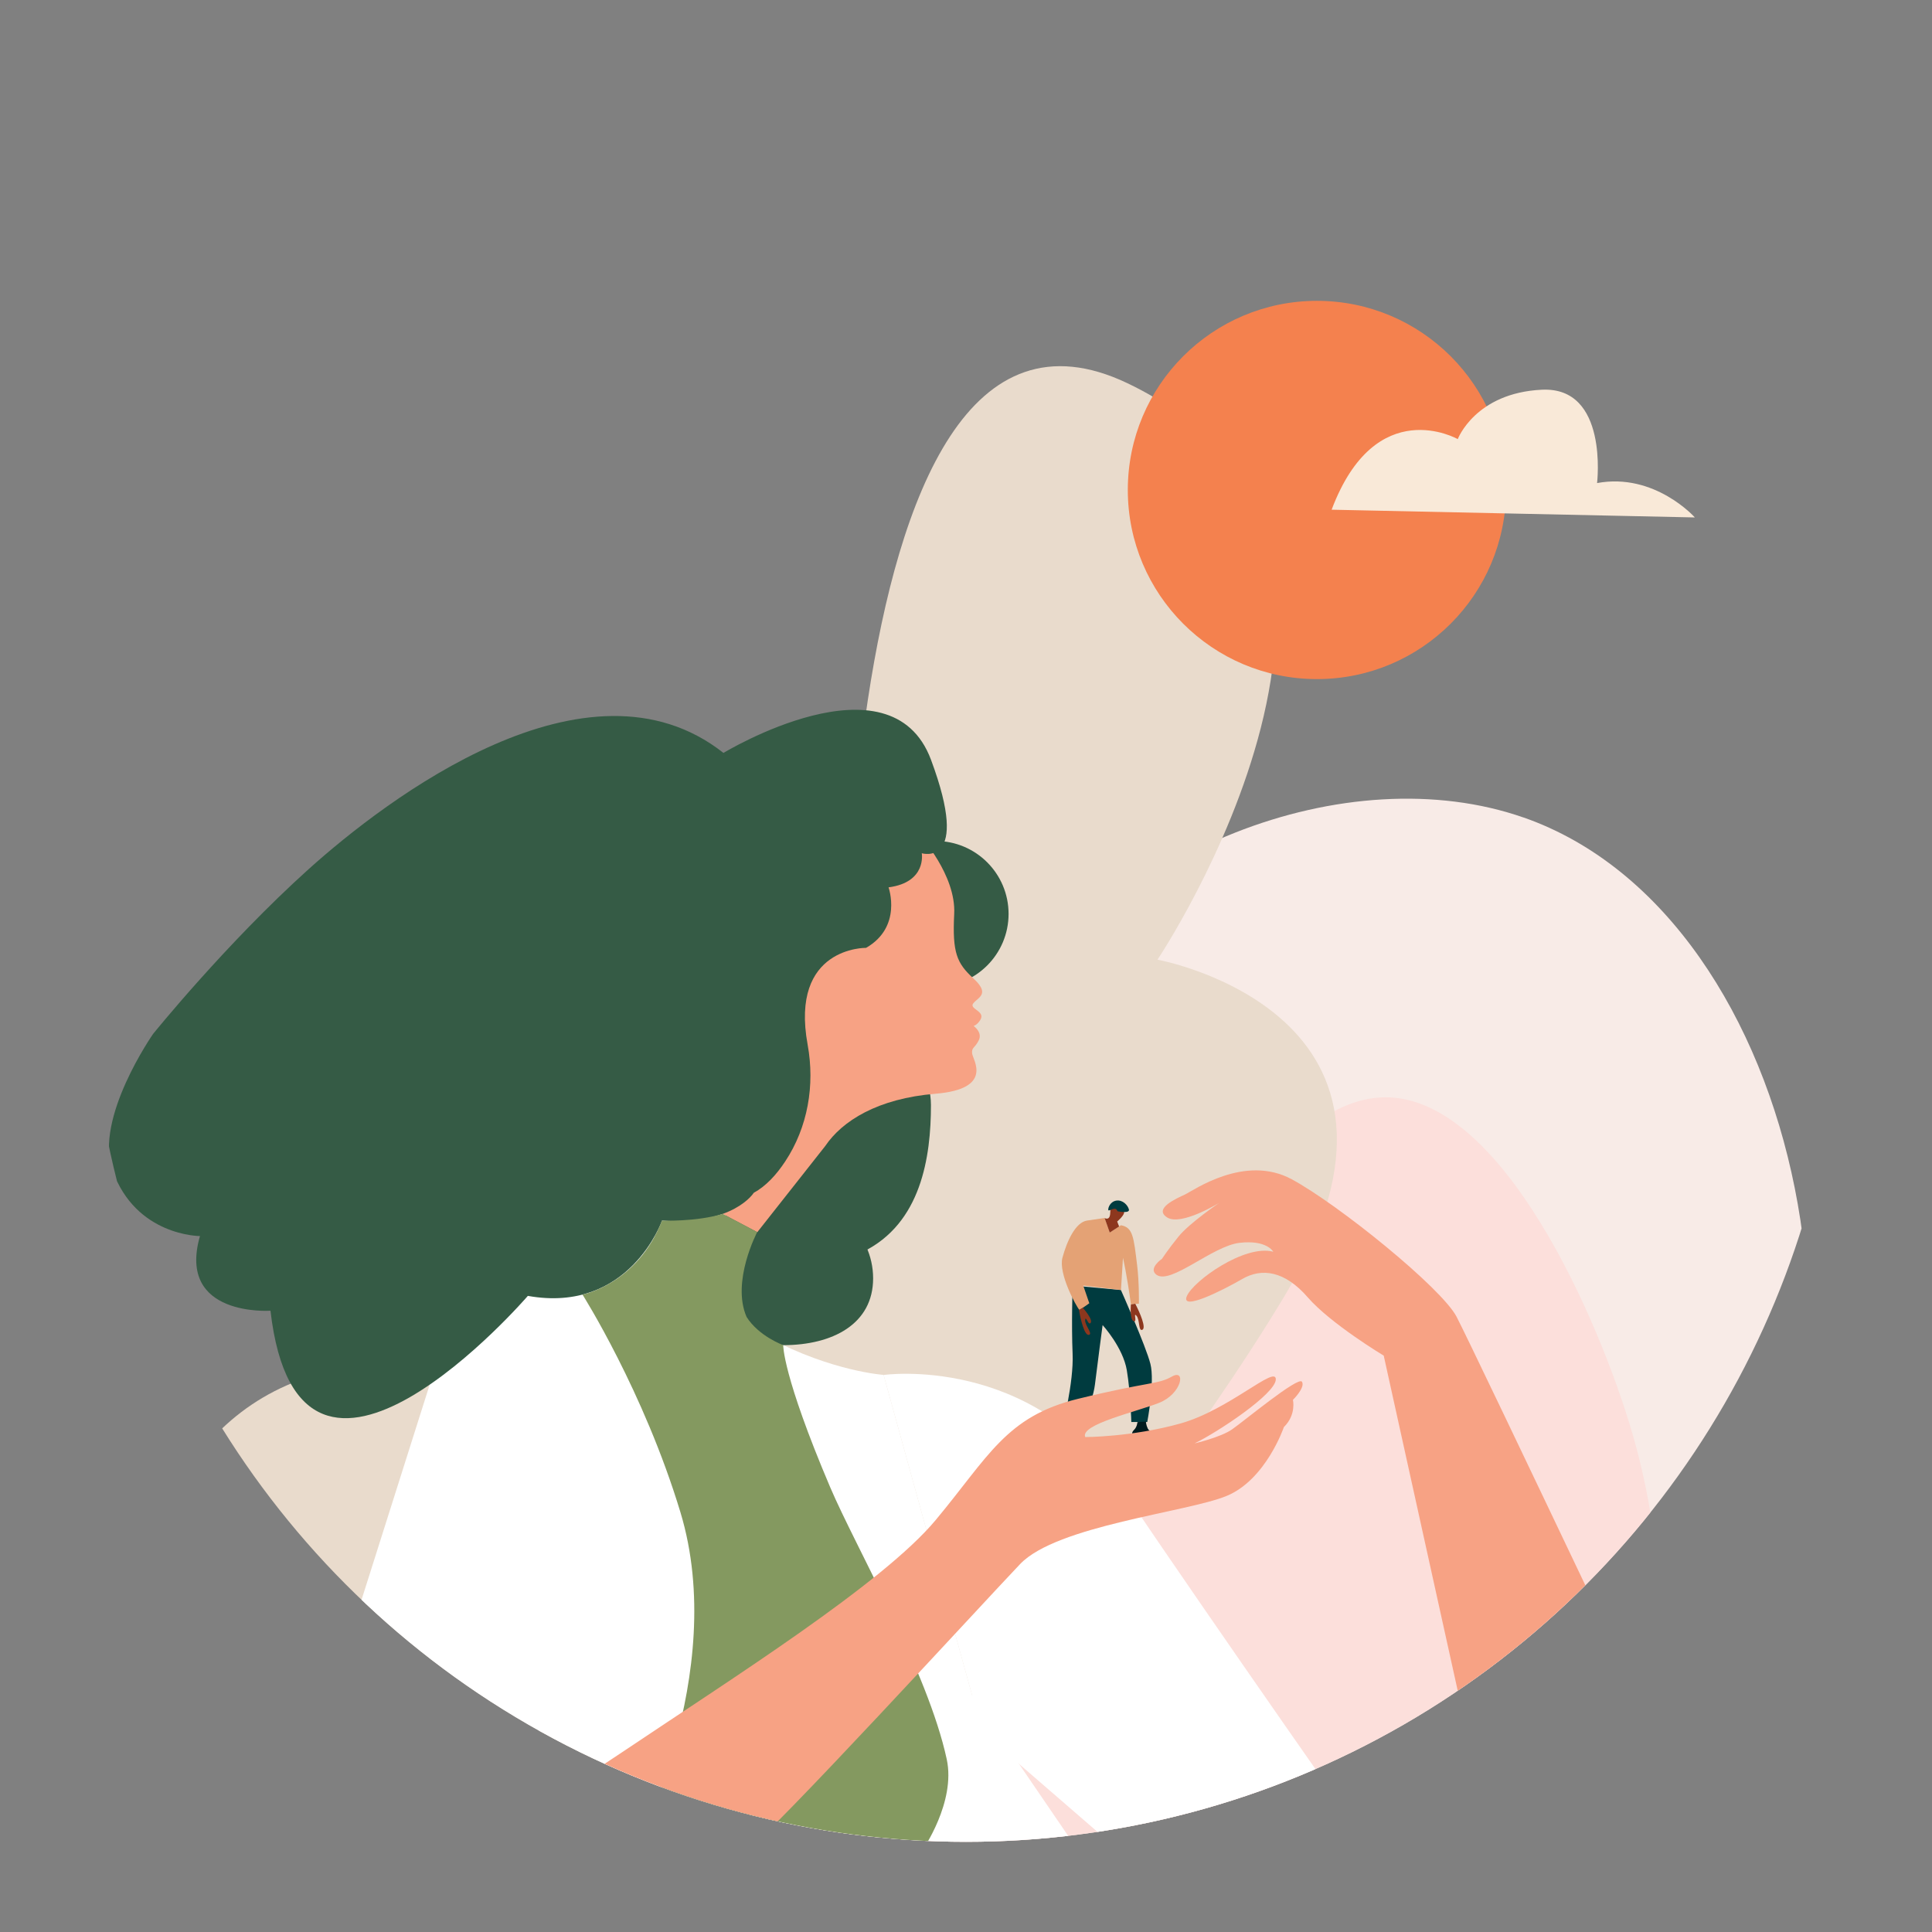 <?xml version="1.0" encoding="UTF-8"?>
<svg id="Layer_1" xmlns="http://www.w3.org/2000/svg" xmlns:xlink="http://www.w3.org/1999/xlink" viewBox="0 0 280 280">
  <rect x="0" y="0" width="280" height="280" fill="#808080" stroke="none"/>
  <defs>
    <style>
      .cls-1 {
        fill: #e4a275;
      }

      .cls-2 {
        fill: #f7a284;
      }

      .cls-3 {
        fill: #f4814e;
      }

      .cls-4 {
        fill: #fff;
      }

      .cls-5 {
        fill: #f8ebe7;
      }

      .cls-6 {
        fill: none;
      }

      .cls-7 {
        fill: #f9e9d8;
      }

      .cls-8 {
        clip-path: url(#clippath-1);
      }

      .cls-9 {
        fill: #fcdfdb;
      }

      .cls-10 {
        fill: #003b3f;
      }

      .cls-11 {
        fill: #001b1e;
      }

      .cls-12 {
        fill: #355b45;
      }

      .cls-13 {
        fill: #e9dbcc;
      }

      .cls-14 {
        fill: #849960;
      }

      .cls-15 {
        fill: #8d371e;
      }

      .cls-16 {
        clip-path: url(#clippath);
      }
    </style>
    <clipPath id="clippath">
      <circle class="cls-6" cx="140" cy="140" r="126.93"/>
    </clipPath>
    <clipPath id="clippath-1">
      <rect class="cls-6" x="7.38" y="2.64" width="265.23" height="265.23"/>
    </clipPath>
  </defs>
  <g class="cls-16">
    <g class="cls-8">
      <g>
        <path class="cls-5" d="M220.83,118.49c-25.39-8.89-61.09,4.53-75.48,30.67-8.55,15.55-10.72,37.69-4.23,55.53,0,0,0,0,0,0,0,0-38.99-10.93-30.77,33.48,0,0-35.29.61-41.89,29.69h131.26c10.89-1.85,32.18-7.25,46.53-25.07,29.73-36.92,15.71-109.91-25.43-124.31Z"/>
        <path class="cls-9" d="M197.73,267.88c-32.58-.97-64.01-.9-94.2,0,0,0,14.82-18.38,30.55-9.19,0,0,4.61-28.13,27.54-28.13,6.09-42.44,23.05-71.39,39.08-71.53,17.03-.14,31.07,32.27,35.86,48.66,7.92,27.16,2.23,50.79-1.21,61.75-12.34-.66-24.88-1.19-37.63-1.57Z"/>
        <path class="cls-13" d="M17.04,266.09s-9.53-85.23,59.45-65.39c0,0-22.73-1.65,4.75,18.47,0,0-42.98-32.85-6.79-45.24,0,0-34.84-67.19,8.3-67.05,43.14.14,39.71,56.72,39.71,56.72,0,0-4.79-129.88,40.94-108.06,45.73,21.82,4.35,83.54,4.35,83.54,0,0,42.93,7.82,18.46,48.67-24.47,40.85-81.12,104.85-81.12,104.85l-88.05-26.5Z"/>
        <g>
          <path class="cls-10" d="M155.45,186.31s-.18,5.73,0,9.89c.18,4.16-1.48,10.54-1.48,10.54l2.22.46s2.13-3.51,2.5-6.56,1.11-8.6,1.11-8.6c0,0,2.96,3.24,3.51,6.56.55,3.33.65,7.49.65,7.49h2.31s1.11-5.82.46-8.41c-.65-2.59-4.28-10.72-4.28-10.72l-7-.65Z"/>
          <path class="cls-1" d="M160.09,176.52s-.8.12-2.53.37c-1.73.25-2.96,3.09-3.58,5.38-.62,2.29,1.98,7.05,2.47,7.6l1.42-.99-.88-2.57,5.47.65.29-4.67s.58,2.48,1.15,6.75l1.16-.1s.05-3.09-.26-5.58c-.5-4.07-.6-5.48-2.35-5.79l-1.62,1.05-.74-2.1Z"/>
          <path class="cls-15" d="M156.92,189.52s1.63,1.81,1.1,2.25c-.33.27-.69-1.21-.75-.45s1.17,2,.54,2.14-1.2-2.19-1.44-3.63l.56-.3Z"/>
          <path class="cls-15" d="M163.9,189.04s-.22,2.43.48,2.46c.43.02-.17-1.38.33-.81s.26,2.3.85,2.03-.35-2.47-1.03-3.77l-.63.1Z"/>
          <path class="cls-15" d="M160.9,175.82c.03-.68.03-1.1.87-.97s1.28.46,1.13.97-.99,1.21-.99,1.21l.28.72-1.36.88-.74-2.1s.76.45.81-.7Z"/>
          <path class="cls-10" d="M161.95,175.54s1.83.38,1.66-.26-.91-1.41-1.81-1.28c-.9.13-1.23,1.05-1.18,1.36s1.08-.67,1.33.18Z"/>
          <path class="cls-11" d="M154.89,206.93s-.15.89-.62,1.31-.25.32.62,1.07,2.94,2.35,3.2,1.72-.54-.61-1.25-1.47-.9-1.45-.65-2.35l-1.31-.27Z"/>
          <path class="cls-11" d="M164.85,206.09s-.05.7-.47,1.11-.44.81.16.85,3.11.46,3.84.46,1.44-.51.44-.77-2.16-.05-2.46-.68-.28-1.04-.28-1.04l-1.23.08Z"/>
        </g>
        <g>
          <path class="cls-12" d="M134.92,160.16c0,7.48-1.4,17.17-9.89,21.28-9.1,4.4-26.06-1.56-26.06-9.03s7.54-25.78,17.65-25.78,18.3,6.06,18.3,13.53Z"/>
          <path class="cls-4" d="M48.42,268.7l1.6-29.34,20.16-63.64,30.99-13.06,10.24,13.06s-9.22,13.32,0,18.18c9.22,4.87,16.65,5.36,16.65,5.36l12.81,46.37s10.34,15.21,15.12,22.17l-107.56.89Z"/>
          <path class="cls-4" d="M128.06,199.27s21.38-3.03,34.52,16.43c14.34,21.23,36.7,53.03,36.7,53.03l-36.7-.19-20.23-17.52-14.29-51.75Z"/>
          <path class="cls-2" d="M216.52,268.73c-.26-1.02-15.98-72.26-15.98-72.26,0,0-7.68-4.61-11.01-8.45-3.33-3.84-6.66-4.31-9.51-2.65-2.86,1.66-8.94,4.7-8.02,2.49.92-2.21,8.39-7.56,12.53-6.45,0,0-.92-1.75-4.88-1.29s-10.04,6.17-12.07,4.61c-1.2-.92.83-2.3.83-2.3,0,0,.83-1.29,2.4-3.23,1.57-1.94,5.9-4.88,5.9-4.88,0,0-5.53,3.41-7.56,2.12-2.03-1.29,1.38-2.76,2.58-3.32s8.66-5.9,15.48-2.21c6.82,3.69,21.66,15.72,23.87,19.89,2.21,4.17,37.05,77.61,37.05,77.61l-31.61.33Z"/>
          <g>
            <path class="cls-12" d="M126.54,185.27c0,6.59-5.83,9.68-13.03,9.68s-13.03-3.09-13.03-9.68,5.83-11.94,13.03-11.94,13.03,5.34,13.03,11.94Z"/>
            <circle class="cls-12" cx="135.6" cy="132.45" r="10.57"/>
            <path class="cls-2" d="M133.36,121.14s5.21,5.68,4.93,11.31c-.28,5.64.37,7.13,2.79,9.36s.75,2.69,0,3.57,1.84,1.11.98,2.46c-.48.75-.96.85-.96.85,0,0,1.33.91.75,2.08s-1.07,1.01-.96,1.92,3.15,5.12-5.28,5.82c-8.43.69-13.56,3.95-16.01,7.58l-9.85,12.49-15.01-7.92,38.62-49.51Z"/>
            <circle class="cls-3" cx="190.86" cy="71.01" r="27.41"/>
            <path class="cls-12" d="M128.78,128.62s2.03,5.71-3.26,8.75c0,0-11.08-.2-8.47,14.04,1.07,5.87.03,11.97-3.27,16.94-1.25,1.89-2.76,3.55-4.54,4.52,0,0-2.94,4.75-13.29,4.03,0,0-4.74,13.54-19.45,10.91,0,0-33.12,38.41-37.3,2.15,0,0-13.6.95-10.22-10.82,0,0-9.3.02-12.68-9.55-2.66-7.52,5.89-19.75,5.89-19.75,0,0,10.57-13.1,22.5-23.84,11.31-10.18,40.44-32.42,60.16-16.88,0,0,24.23-14.71,30.08,1,5.85,15.71-1.34,13.54-1.34,13.54,0,0,.75,4.21-4.81,4.94Z"/>
          </g>
          <path class="cls-14" d="M113.51,194.95s-.12,4.31,6.81,20.6c3.72,8.72,14.16,26.75,16.89,39.42,1.34,6.22-3.51,13.15-3.51,13.15l-41.96.6s13.97-26.13,6.87-49.56c-5.31-17.54-14.19-31.54-14.19-31.54,0,0,7.95-1.52,11.52-10.72,0,0,4.99.19,8.8-.98l5,2.64s-3.78,7.15-1.54,12.3c1.77,2.81,5.3,4.08,5.3,4.08Z"/>
          <path class="cls-2" d="M65.78,268.73s11.18-5.92,25.02-15.21c15.22-10.22,37.18-24.06,44.81-33.23,7.64-9.16,10.18-15.02,20.62-17.56,10.44-2.55,11.52-2.05,13.61-3.23s1.44,2.49-1.83,3.8c-3.27,1.31-11.52,3.14-10.73,4.97,0,0,6.73,0,13.77-1.96,7.04-1.96,13.85-8.51,13.85-6.41s-8.51,7.72-11.78,9.29c0,0,3.75-.87,5.42-2.02,1.67-1.15,9.63-7.76,10.15-6.92s-1.31,2.63-1.31,2.63c0,0,.52,2.15-1.31,3.94,0,0-2.59,7.64-8.32,9.99-5.73,2.35-24.57,4.29-29.89,9.85s-35.97,39.06-40.22,42.08h-41.85Z"/>
        </g>
        <path class="cls-7" d="M192.99,73.87l52.64,1.12s-5.81-6.53-14.17-4.98c0,0,1.69-13.99-7.99-13.53-9.68.46-12.2,7.16-12.2,7.16,0,0-11.88-6.76-18.28,10.23Z"/>
      </g>
    </g>
  </g>
</svg>